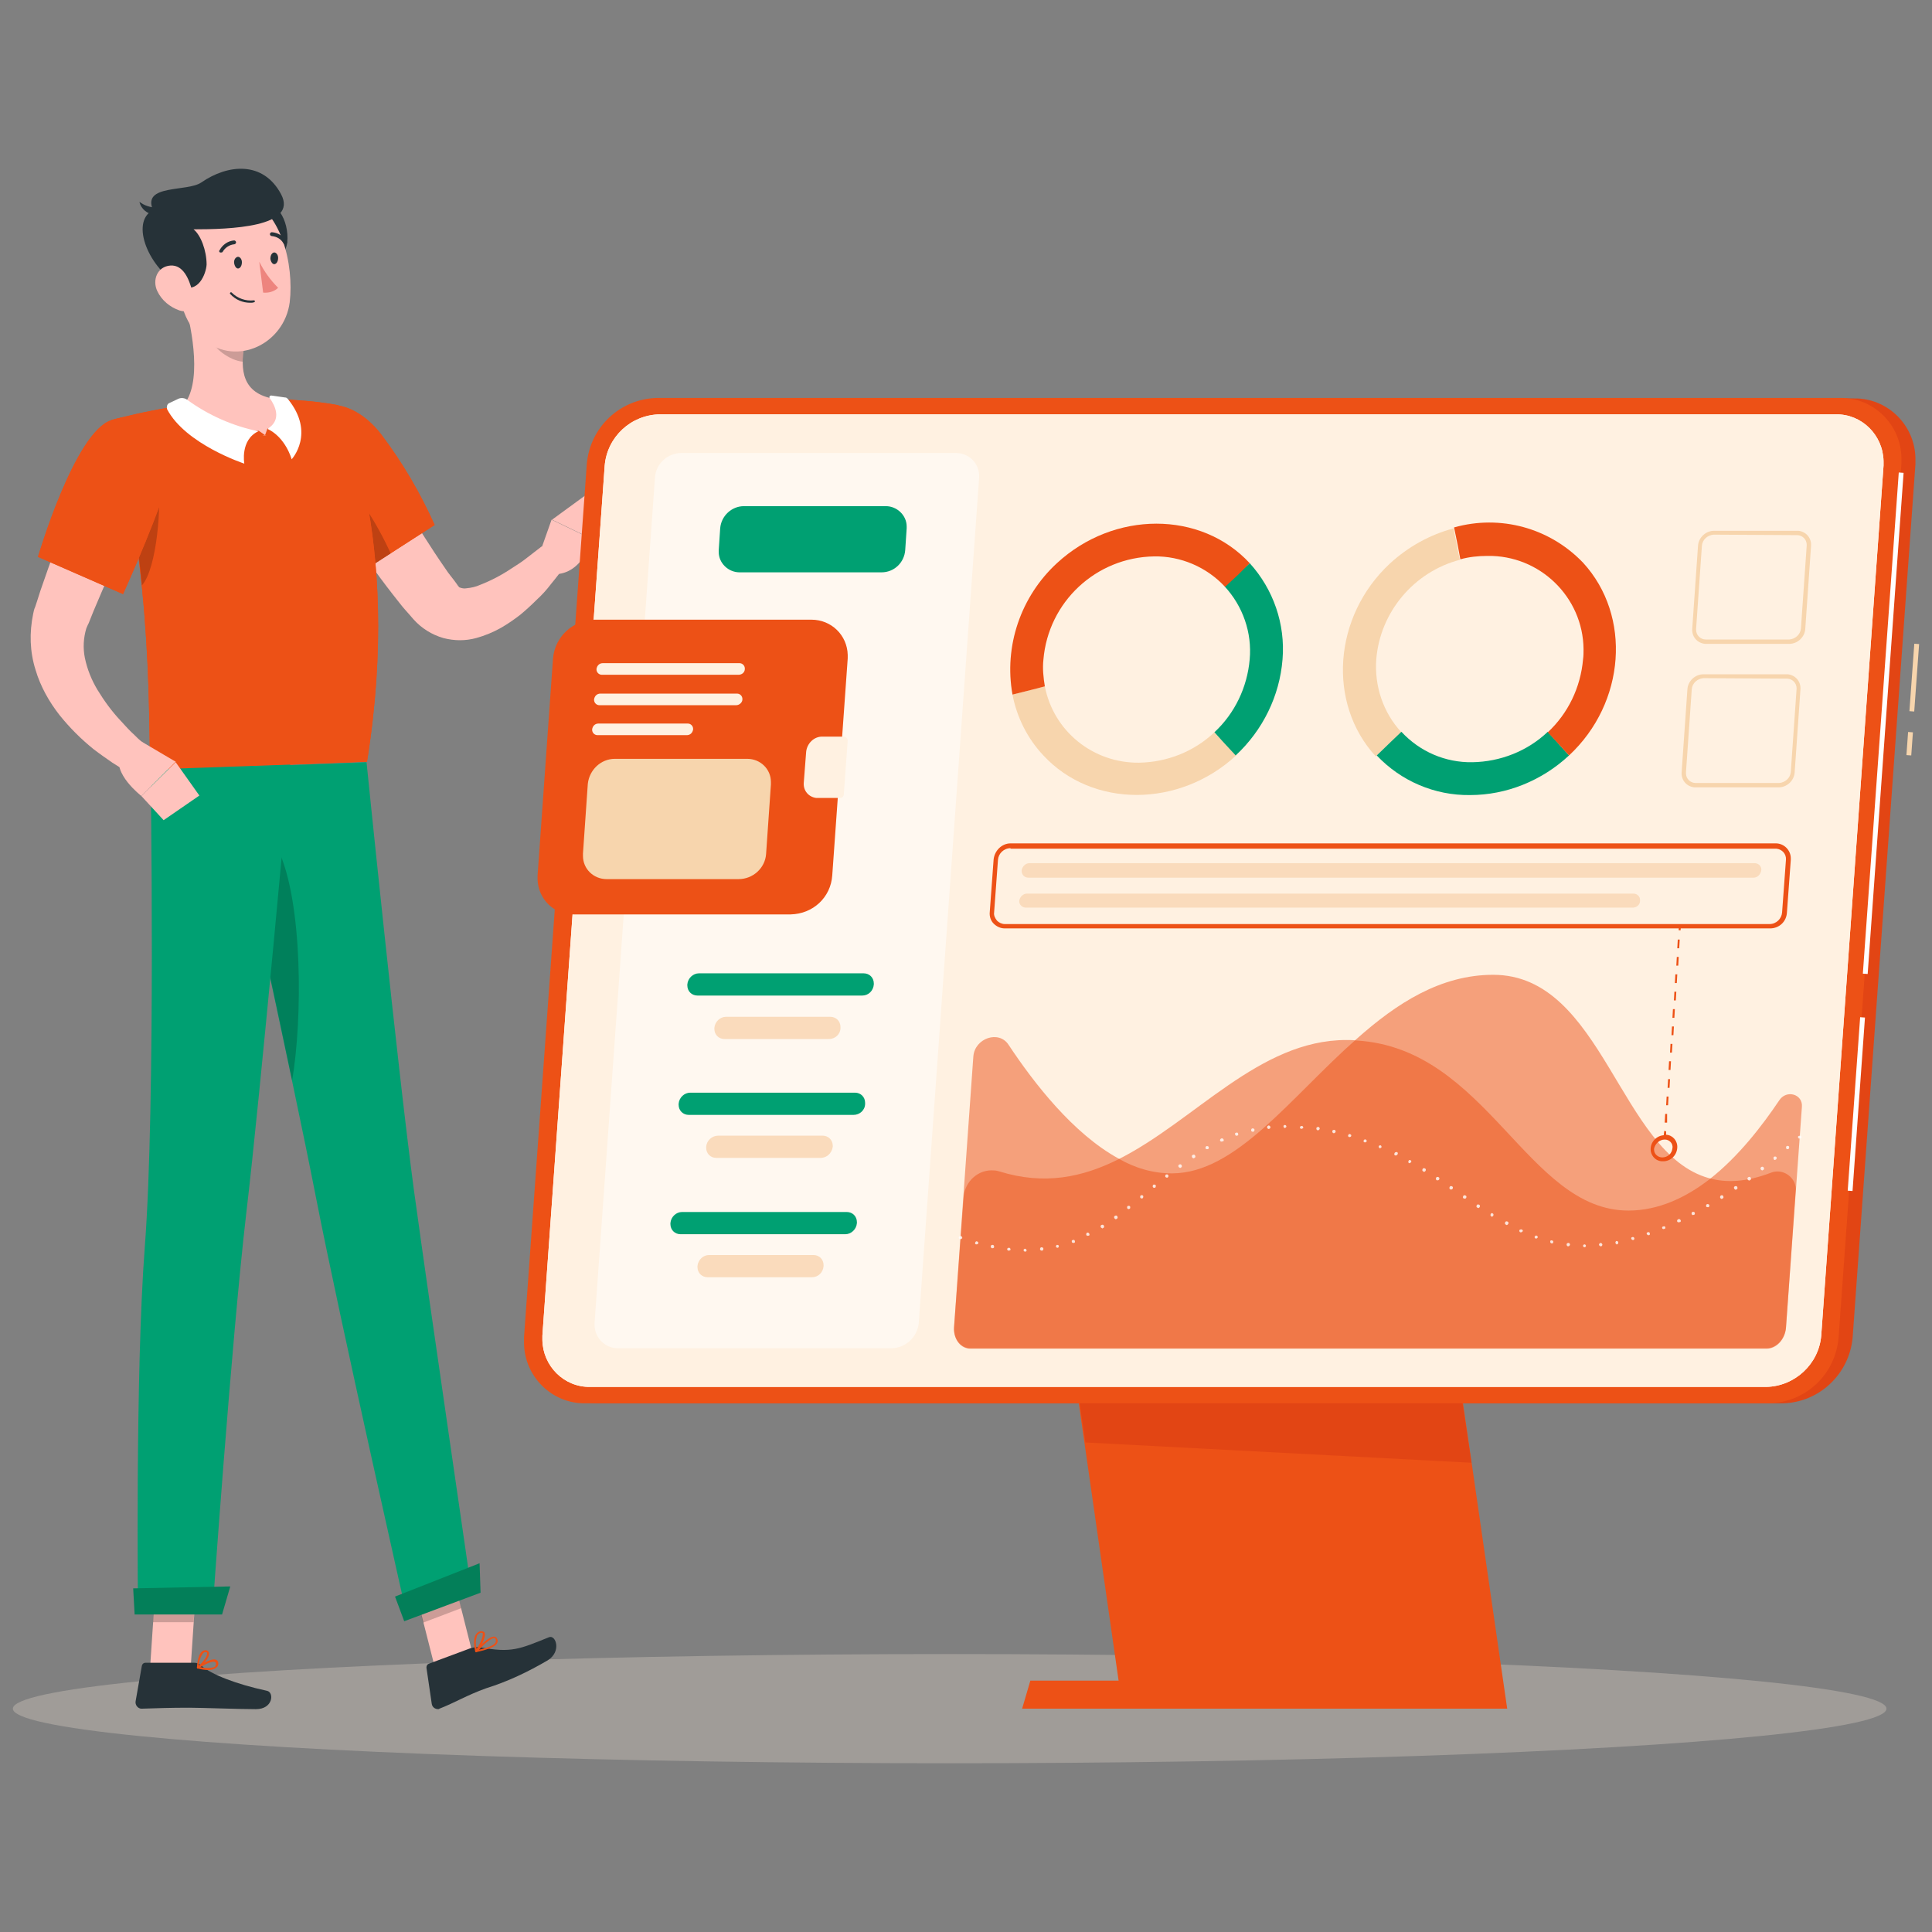 <svg xmlns="http://www.w3.org/2000/svg" id="a" viewBox="0 0 1500 1500"><rect x="0" y="0" width="1500" height="1500" fill="#808080" stroke="none"/><defs><style>.f{fill:#f7d5ad;}.g{fill:#037f59;}.h{fill:#ed847e;}.i,.j{fill:#fff;}.k{fill:#fff1e1;}.l{fill:#ffc3bd;}.m,.n{fill:#ed5116;}.o,.p{fill:#fadbbc;}.q{fill:#00a072;}.r{fill:#e24514;}.s{fill:#263238;}.j,.n{opacity:.5;}.j,.n,.t{isolation:isolate;}.u{opacity:.25;}.v{opacity:.8;}.p{fill-rule:evenodd;}.t{opacity:.2;}</style></defs><g id="b" class="u"><ellipse id="c" class="k" cx="737.32" cy="1326.6" rx="727.32" ry="42.39"></ellipse></g><g id="d"><polygon class="l" points="337.46 1293.97 366.72 1283.09 348.72 1211.82 319.46 1223.07 337.46 1293.97"></polygon><polygon class="l" points="116.53 1294.72 148.04 1294.72 152.91 1221.95 121.4 1221.95 116.53 1294.72"></polygon><path class="s" d="M151.04,1290.97h-38.26c-1.13,0-2.25,.75-2.63,2.25l-4.88,27.76c-.38,2.63,1.5,5.25,4.13,5.63h.75c12.38-.38,21.38-.75,36.76-.75,9.38,0,38.26,1.13,51.76,1.13s14.25-13.13,8.63-14.25c-24.38-5.25-43.14-12.75-51.01-19.51-1.5-1.5-3.38-2.25-5.25-2.25Z"></path><path class="s" d="M365.22,1279.71l-32.26,12c-1.13,.38-1.88,1.5-1.88,3l4.13,28.13c.38,2.63,2.63,4.13,4.88,4.13,.38,0,.75,0,1.13-.38,11.63-4.5,21.38-10.5,36.01-15.75,16.88-5.25,32.63-12.75,48.01-21.76,10.88-6.75,6.38-19.88,1.13-18-23.26,9.38-29.26,12.38-53.64,7.88-2.25-.38-4.88,0-7.5,.75Z"></path><path class="l" d="M282.32,337.46c9.75,17.63,20.26,35.63,30.76,52.89,10.5,17.25,21.38,34.88,32.63,51.01,2.63,4.13,6,7.88,8.63,11.63,.75,1.13,1.5,2.25,2.25,3,1.88,.75,3.75,1.13,5.63,.75,3.75-.38,7.13-1.13,10.5-2.63,8.63-3.38,16.5-7.5,24.38-12.75,4.13-2.63,8.25-5.25,12-8.25s7.88-6,11.63-9l17.63,15.75c-3.38,4.5-6.75,9-10.5,13.5-3.38,4.5-7.13,8.63-11.25,12.38-4.13,4.13-8.25,7.88-12.75,11.63-4.88,3.75-9.75,7.13-15,10.13-6,3.38-12.38,6-19.13,7.88-8.25,2.25-16.88,2.25-25.51,0-9-2.63-16.88-7.5-23.26-14.63-3.75-4.5-7.5-8.25-10.88-12.75-13.5-16.88-26.26-34.51-37.89-52.89-11.63-18-22.51-36.01-32.63-55.51l42.76-22.13Z"></path><path class="m" d="M226.43,338.96c-8.25,28.88,51.01,107.28,51.01,107.28l60.02-38.64c-11.25-25.13-25.13-48.76-41.64-70.52-24.38-31.51-60.02-30.01-69.39,1.88Z"></path><path class="m" d="M226.43,338.96c-8.25,28.88,51.01,107.28,51.01,107.28l60.02-38.64c-11.25-25.13-25.13-48.76-41.64-70.52-24.38-31.51-60.02-30.01-69.39,1.88Z"></path><path class="t" d="M263.19,372.72c12.38,5.25,30.38,35.26,40.14,57.02l-25.51,16.5c-14.25-19.13-27.01-39.01-38.26-60.02,7.88-9,17.25-16.5,23.63-13.5Z"></path><path class="l" d="M417.36,434.24l10.88-30.76,31.13,15s-6.38,27.38-29.26,27.38l-12.75-11.63Z"></path><polygon class="l" points="456.37 383.22 469.5 397.85 459.74 418.48 428.61 403.48 456.37 383.22"></polygon><polygon class="t" points="348.72 1211.82 358.09 1248.58 328.46 1259.83 319.46 1223.07 348.72 1211.82"></polygon><polygon class="t" points="121.4 1221.95 152.91 1221.95 150.29 1259.46 118.78 1259.46 121.4 1221.95"></polygon><path class="m" d="M86.52,326.21c33.76,119.28,28.13,246.07,30.38,271.57l168.04-6.38c28.51-177.8-22.51-276.82-22.51-276.82,0,0-10.88-2.25-25.51-3.38-4.5-.38-9.38-.75-14.63-1.13-3-.38-5.63-.38-8.63-.38-24.01,.38-47.64,2.25-71.27,5.25-4.5,.38-9,1.13-13.5,1.88s-8.25,1.5-12,2.25c-17.25,3.38-30.38,7.13-30.38,7.13Z"></path><path class="m" d="M86.52,326.21c33.76,119.28,28.13,246.07,30.38,271.57l168.04-6.38c28.51-177.8-22.51-276.82-22.51-276.82,0,0-10.88-2.25-25.51-3.38-4.5-.38-9.38-.75-14.63-1.13-3-.38-5.63-.38-8.63-.38-24.01,.38-47.64,2.25-71.27,5.25-4.5,.38-9,1.13-13.5,1.88s-8.25,1.5-12,2.25c-17.25,3.38-30.38,7.13-30.38,7.13Z"></path><path class="t" d="M122.53,377.22c3,11.63-.38,64.14-12.38,77.27-1.5-16.88-3.75-34.51-6.75-52.51l19.13-24.76Z"></path><path class="l" d="M143.16,234.31c6.38,22.51,13.88,64.14-1.13,80.65,13.5,11.63,30.76,24.76,58.14,23.63s21.01-19.51,13.13-28.88c-25.88-4.13-26.63-23.26-23.63-41.26l-46.51-34.13Z"></path><polygon class="m" points="200.93 334.46 205.8 337.84 187.8 343.09 192.3 334.84 200.93 334.46"></polygon><polygon class="m" points="207.68 332.59 205.8 337.84 223.81 343.09 222.68 333.34 207.68 332.59"></polygon><path class="i" d="M131.16,313.08l7.13-3.38c2.25-1.13,5.25-.75,7.13,.75,16.5,12,35.26,20.26,55.14,24.38-14.25,6.75-10.88,25.13-10.88,25.13,0,0-45.76-15-60.02-42.39-.38-1.5,0-3.75,1.5-4.5Z"></path><path class="i" d="M221.18,308.58l-10.5-1.5c-.75,0-1.5,.38-1.5,1.13,0,.38,0,.75,.38,1.13,3.75,5.25,9.75,16.5-1.88,23.63,14.25,6.75,18.76,23.63,18.76,23.63,0,0,18.76-20.26-3-46.89-.75-.75-1.13-1.13-2.25-1.13Z"></path><path class="t" d="M162.29,248.19l27.38,19.88c-.75,4.13-1.13,8.63-1.13,12.75-9.75-.75-24.01-10.5-25.88-20.63-1.13-3.75-1.13-7.88-.38-12Z"></path><path class="s" d="M223.06,187.8c-1.13,10.88-11.63,20.26-18.38,22.51l-8.25-47.26c18.38-13.5,28.13,9.38,26.63,24.76Z"></path><path class="l" d="M133.78,200.93c5.63,30.76,7.13,48.76,24.38,63.02,26.26,21.01,62.64,2.63,66.77-29.26,3.38-28.51-6-73.89-37.89-82.9-22.51-6.38-46.14,6.75-52.51,29.26-1.88,6.75-1.88,13.5-.75,19.88Z"></path><path class="s" d="M139.78,221.56c14.25,7.5,20.26-9.38,20.63-16.13,0-10.88-4.5-22.88-10.13-27.38,27.38,0,81.77-1.5,67.89-27.38s-41.26-23.26-61.89-9c-10.88,7.5-46.14,1.13-37.51,21.38-18.38,9.75-2.63,46.14,21.01,58.52Z"></path><path class="s" d="M121.78,161.16c-4.88,0-9.75-1.5-13.5-4.5,1.13,5.63,6.38,9.75,12,10.13l1.5-5.63Z"></path><path class="l" d="M122.15,226.06c3.38,7.13,9.75,12.38,17.25,15,9.75,3,12-6,9.75-15.38-2.25-8.63-6.75-20.26-16.88-19.51s-14.25,11.25-10.13,19.88Z"></path><path class="q" d="M321.33,923.74c-12.75-94.9-36.76-331.96-36.76-331.96l-110.28,4.13s52.14,237.06,70.89,333.09c18.76,96.03,71.27,327.84,71.27,327.84l49.89-18.76c.38-.38-31.51-215.68-45.01-314.33Z"></path><path class="t" d="M215.93,659.67c-9,2.25-17.63,6.38-24.76,12.75,10.5,48.01,24.01,111.03,35.63,166.54,8.25-48.39,8.25-139.16-10.88-179.3Z"></path><path class="q" d="M225.31,593.65s-23.26,257.32-34.13,348.47c-11.63,100.15-26.26,309.83-26.26,309.83h-57.77s-2.25-185.67,5.25-283.58c8.63-111.78,4.5-370.97,4.5-370.97l108.4-3.75Z"></path><polygon class="g" points="172.42 1253.46 104.53 1253.46 103.4 1233.2 178.79 1231.7 172.42 1253.46"></polygon><polygon class="g" points="373.1 1236.58 313.83 1258.71 306.7 1239.58 372.35 1213.7 373.1 1236.58"></polygon><path class="s" d="M181.8,204.3c.38,2.63,1.88,4.5,3.38,4.13s2.63-2.25,2.63-4.88-1.88-4.5-3.38-4.13-3,2.25-2.63,4.88Z"></path><path class="s" d="M209.93,200.93c.38,2.63,1.88,4.5,3.38,4.13s2.63-2.25,2.63-4.88-1.88-4.5-3.38-4.13-2.63,2.25-2.63,4.88Z"></path><path class="h" d="M201.3,203.18c3.75,7.5,8.63,14.25,14.63,20.26-3,3-7.5,4.13-11.63,3.75l-3-24.01Z"></path><path class="s" d="M194.17,235.06c-5.63,0-11.25-2.25-15.38-6.75-.38-.38-.38-.75,0-1.13,.38-.38,.75-.38,1.13,0h0c4.5,4.5,10.88,6.75,17.25,6,.38,0,.75,.38,.75,.75h0c0,.38-.38,.75-.75,.75-.75,.38-1.88,.38-3,.38Z"></path><path class="s" d="M171.67,196.05h-.75c-.75-.38-1.13-1.13-.38-1.88h0c2.25-4.13,6.38-7.13,11.25-7.5,.75,0,1.5,.75,1.5,1.5h0c0,.75-.75,1.5-1.5,1.5h0c-3.75,.38-7.13,2.63-9,6,0,0-.38,.38-1.13,.38Z"></path><path class="s" d="M221.18,189.67c-.38,0-1.13-.38-1.13-.75-1.88-3.38-5.25-5.25-9-5.63-.75,0-1.5-.75-1.5-1.5s.75-1.5,1.5-1.5c4.88,.38,9,3,11.63,7.13,.38,.75,.38,1.5-.38,1.88h0c-.38,.38-.75,.38-1.13,.38Z"></path><path class="m" d="M161.92,1296.59c-2.63,0-5.63-.38-8.25-1.13-.38,0-.38-.38-.75-.75,0-.38,0-.75,.38-.75,1.13-.75,10.88-7.13,14.63-5.25,.75,.38,1.5,1.13,1.5,2.25,.38,1.5-.38,3-1.5,3.75-1.88,1.5-4.13,1.88-6,1.88Zm-6.38-2.25c5.25,1.13,9.38,.75,11.25-.38,.75-.75,1.13-1.88,.75-2.63,0-.75-.38-.75-.38-.75-1.88-1.5-7.5,1.5-11.63,3.75Z"></path><path class="m" d="M153.66,1295.47h-.38c-.38,0-.38-.38-.38-.75s.38-9.38,3.75-12.38c.75-.75,1.88-1.13,3-1.13h0c1.13,0,2.25,.75,2.63,1.88,.75,3.75-5.25,10.5-8.63,12.38,.38,0,0,0,0,0Zm5.63-12.75c-.75,0-1.13,.38-1.5,.75-2.25,3-3.38,6.38-3.38,9.75,3-2.63,6.75-7.5,6.38-9.75,0-.38,0-.75-1.5-.75h0Z"></path><path class="m" d="M369.72,1282.71q-.38,0-.75-.38v-.75c1.13-1.13,10.5-11.63,15-10.88,.75,0,1.5,.75,1.88,1.5h0c.75,1.13,.75,2.63,0,3.75-1.88,3.38-10.88,5.63-16.13,6.75h0Zm13.88-10.88c-2.63,0-7.88,4.88-11.63,9,6.75-1.5,11.63-3.38,12.75-5.63,.38-.75,.38-1.88,0-2.63-.38-.38-.38-.75-1.13-.75h0Z"></path><path class="m" d="M369.72,1282.71h0c-.38,0-.75-.38-.75-.38,0-.38-2.25-8.63,.38-13.13,.75-1.13,1.88-2.25,3.38-2.63h0c1.88-.38,3,.38,3.38,.75,1.88,3-3,12-5.63,15-.38,0-.38,.38-.75,.38Zm4.13-15h-.75c-1.13,.38-1.88,1.13-2.63,1.88-1.13,3.38-1.5,7.13-.38,10.5,2.63-3.75,5.63-10.5,4.5-12.38,0,.38-.38,0-.75,0h0Zm-1.13-.75h0Z"></path><path class="l" d="M121.03,370.47c-9.38,19.51-19.13,39.39-28.51,59.27-4.5,9.75-9.38,19.88-13.5,29.63l-6.38,15-3,7.5-.75,1.88-.75,1.5c-.38,.75-.75,1.88-1.13,2.63-2.25,7.5-2.63,15.38-1.13,22.88,1.88,9,5.25,17.25,9.75,24.76,5.25,8.63,11.25,16.88,18,24.01,3.38,3.75,7.13,7.88,10.88,11.25,1.88,1.88,3.75,3.75,5.63,5.25s4.13,3.75,5.63,5.25l-12.75,20.26c-5.25-2.63-10.5-6-15.75-9.38-4.88-3.38-9.75-6.75-14.63-10.5-9.75-7.88-18.38-16.5-26.26-26.26-8.25-10.5-15-22.51-18.76-35.26-4.5-14.25-4.88-28.88-1.88-43.51,.38-1.88,.75-3.75,1.5-5.25l1.5-4.5,2.63-8.25c1.88-5.25,3.75-10.88,5.63-16.13,3.75-10.88,7.88-21.38,12.38-31.88,8.63-21.01,18.38-41.26,28.88-61.52l42.76,21.38Z"></path><path class="m" d="M86.52,326.21c-28.51,9-57.02,106.15-57.02,106.15l66.02,28.88s21.38-46.89,33.76-83.65c13.88-40.14-7.88-62.27-42.76-51.39Z"></path><path class="m" d="M86.52,326.21c-28.51,9-57.02,106.15-57.02,106.15l66.02,28.88s21.38-46.89,33.76-83.65c13.88-40.14-7.88-62.27-42.76-51.39Z"></path><path class="l" d="M109.03,575.27l27.38,16.13-26.63,26.63s-23.26-18-16.13-31.88l15.38-10.88Z"></path><polygon class="l" points="154.79 617.66 127.03 636.79 109.78 618.04 136.41 591.78 154.79 617.66"></polygon></g><g id="e"><rect class="f" x="1473.67" y="575.54" width="18" height="3.75" transform="translate(799.72 2014.53) rotate(-85.86)"></rect><rect class="f" x="1459.98" y="524.23" width="52.51" height="3.75" transform="translate(854.2 1970.48) rotate(-85.86)"></rect><path class="r" d="M1383.62,1089.54H465c-25.88,.38-47.26-20.63-47.64-46.51v-4.5l48.76-678.18c2.63-28.51,25.88-50.26,54.76-51.01h918.62c25.88-.38,47.26,20.63,47.64,46.51v4.5l-48.76,678.18c-2.63,28.51-26.26,50.64-54.76,51.01Z"></path><polygon class="m" points="1170.18 1326.6 871.6 1326.6 818.72 958.25 1116.92 958.25 1170.18 1326.6"></polygon><polygon class="m" points="1122.55 1304.84 799.96 1304.84 793.58 1326.6 1116.17 1326.6 1122.55 1304.84"></polygon><polygon class="r" points="1142.43 1135.67 842.72 1119.92 818.72 958.25 1115.79 958.25 1142.43 1135.67"></polygon><path class="m" d="M1373.49,1089.54H454.49c-25.88,.38-47.26-20.63-47.64-46.51v-4.88l48.76-678.18c2.63-28.51,25.88-50.26,54.39-51.01h918.62c25.88-.38,47.26,20.63,47.64,46.51v4.5l-48.76,678.18c-2.25,28.88-25.51,50.64-54.01,51.39Z"></path><rect class="i" x="1267.08" y="559.65" width="390.09" height="3.75" transform="translate(797.5 1979.76) rotate(-85.9)"></rect><rect class="i" x="1373.74" y="855.36" width="135.03" height="3.75" transform="translate(483.17 2233.51) rotate(-85.9)"></rect><path class="i" d="M1371.24,1076.78H458.24c-20.26,.38-36.76-16.13-37.13-36.38v-3.38l48.39-675.56c1.88-22.13,20.26-39.39,42.76-39.76h912.99c20.26-.38,36.76,16.13,37.13,36.38v3.38l-48.39,675.56c-1.88,22.13-20.63,39.39-42.76,39.76Z"></path><path class="k" d="M1371.24,1076.78H458.24c-20.26,.38-36.76-16.13-37.13-36.38v-3.38l48.39-675.56c1.88-22.13,20.26-39.39,42.76-39.76h912.99c20.26-.38,36.76,16.13,37.13,36.38v3.38l-48.39,675.56c-1.88,22.13-20.63,39.39-42.76,39.76Z"></path><path class="j" d="M692.68,1046.78h-213.06c-9.75,0-17.63-7.88-18-17.63v-1.88l46.89-656.43c.75-10.88,9.75-19.13,20.63-19.13h213.06c9.75,0,17.63,7.5,18,17.25v1.88l-46.89,656.43c-1.13,10.88-10.13,19.13-20.63,19.51Z"></path><path class="q" d="M684.43,444.36h-110.28c-8.63,0-16.13-7.13-16.13-15.75v-1.5l1.13-16.88c.75-9.75,9-17.25,18.38-17.25h110.28c8.63,0,16.13,7.13,16.13,15.75v1.5l-1.13,16.88c-.75,9.75-8.63,17.25-18.38,17.25Z"></path><path class="m" d="M613.91,709.94h-168.42c-15.38,.38-27.76-12-28.13-27.38v-2.63l12-168.8c1.5-16.88,15.38-29.63,32.26-30.01h168.42c15.38,0,27.76,12,28.13,27.38v2.63l-12,168.42c-1.13,17.25-15,30.01-32.26,30.38Z"></path><path class="k" d="M638.29,571.9c-6.38,0-11.63,5.25-12.38,11.63l-1.88,24.38c-.38,6,3.75,10.88,9.75,11.63h18.38c1.5,0,3-1.13,3-3l3-41.64c0-1.5-1.13-2.63-2.25-3h-17.63Z"></path><path class="k" d="M573.4,523.89h-106.15c-2.25,0-4.13-1.88-4.13-4.13v-.38h0c.38-2.63,2.25-4.5,4.88-4.5h106.15c2.25,0,4.13,1.88,4.13,4.13v.38h0c0,2.63-2.25,4.5-4.88,4.5Z"></path><path class="k" d="M571.52,547.52h-106.15c-2.25,0-4.13-1.88-4.13-4.13v-.38h0c.38-2.63,2.25-4.5,4.88-4.5h106.15c2.25,0,4.13,1.88,4.13,4.13v.38h0c0,2.25-2.25,4.5-4.88,4.5Z"></path><path class="k" d="M533.26,570.77h-69.39c-2.25,0-4.13-1.88-4.13-4.13v-.38h0c.38-2.63,2.25-4.5,4.88-4.5h69.39c2.25,0,4.13,1.88,4.13,4.13v.38h0c-.38,2.63-2.25,4.5-4.88,4.5Z"></path><path class="f" d="M573.4,682.55h-102.4c-10.13,0-18.38-7.88-18.38-18v-1.88l3.75-54.01c1.13-10.88,10.13-19.51,21.01-19.51h102.78c10.13,0,18.38,7.88,18.38,18v1.88l-3.75,54.01c-.75,10.88-10.13,19.51-21.38,19.51Z"></path><path class="q" d="M669.43,772.95h-127.91c-4.5,0-7.88-3.38-7.88-7.88v-.75h0c.38-4.88,4.5-8.63,9-8.63h127.91c4.5,0,7.88,3.38,7.88,7.88v.75h0c-.38,4.88-4.13,8.63-9,8.63Z"></path><path class="o" d="M643.54,806.71h-81.02c-4.5,0-7.88-3.38-7.88-7.88v-.75h0c.38-4.88,4.5-8.63,9-8.63h81.02c4.5,0,7.88,3.38,7.88,7.88v.75h0c0,4.88-4.13,8.63-9,8.63Z"></path><path class="q" d="M662.67,865.6h-127.91c-4.5,0-7.88-3.38-7.88-7.88v-.75h0c.38-4.88,4.5-8.63,9-8.63h127.91c4.5,0,7.88,3.38,7.88,7.88v.75h0c0,4.88-4.13,8.63-9,8.63Z"></path><path class="o" d="M637.17,898.99h-81.02c-4.5,0-7.88-3.38-7.88-7.88v-.75h0c.38-4.88,4.5-8.63,9.38-8.63h81.02c4.5,0,7.88,3.38,7.88,7.88v.75h0c-.75,5.25-4.88,8.63-9.38,8.63Z"></path><path class="q" d="M656.3,958.25h-127.91c-4.5,0-7.88-3.38-7.88-7.88v-.75h0c.38-4.88,4.5-8.63,9-8.63h127.91c4.5,0,7.88,3.38,7.88,7.88v.75h0c-.38,4.88-4.5,8.63-9,8.63Z"></path><path class="o" d="M630.42,991.64h-81.02c-4.5,0-7.88-3.38-7.88-7.88v-.75h0c.38-4.88,4.5-8.63,9-8.63h81.02c4.5,0,7.88,3.38,7.88,7.88v.75h0c-.38,4.88-4.13,8.63-9,8.63Z"></path><path class="n" d="M1381.37,854.35c5.63-8.63,18.38-4.88,17.63,4.88l-12.38,171.8c-.75,9-7.5,16.13-15,16.13H753.45c-7.5,0-13.13-7.13-12.75-16.13l7.5-102.03c1.13-12,11.63-21.38,23.63-20.26,1.5,0,2.63,.38,4.13,.75,34.88,10.88,64.52,4.5,92.27-9.38,59.27-29.63,109.15-92.65,177.05-92.65,2.63,0,5.25,0,7.88,.38,101.65,6,132.41,132.04,211.18,132.04,23.26,0,44.64-10.13,63.02-24.38,22.51-17.63,40.89-41.64,54.01-61.14Z"></path><path class="n" d="M1394.12,924.87l-7.5,105.78c-.75,9-7.5,16.13-15,16.13H753.45c-7.5,0-13.13-7.13-12.75-16.13l15-210.43c1.13-14.25,19.88-20.63,27.38-9,19.88,30.01,50.26,69.02,85.15,88.15,12.75,7.5,27.01,11.63,41.64,11.63,49.89,0,92.27-59.27,143.29-104.28,31.13-27.76,65.27-49.89,106.15-49.89,85.52,0,97.9,138.79,167.67,157.92,13.5,3.75,28.88,3,47.64-4.13,7.13-3,15,.38,18.38,7.13,1.13,2.63,1.5,4.88,1.13,7.13Z"></path><g class="v"><path class="i" d="M1397.12,883.98c-.38,0-.75,0-.75-.38l-.38-.38v-.38c0-.38,0-.75,.38-.75,.38-.38,1.13-.38,1.88,0q.38,.38,.38,.75v.38s0,.38-.38,.38c-.38,.38-.75,.38-1.13,.38Z"></path><path class="i" d="M795.83,971.76c-.75,0-1.13-.75-1.13-1.13h0c0-.75,.75-1.13,1.13-1.13h0c.75,0,1.13,.75,1.13,1.13h0c.38,.75-.38,1.13-1.13,1.13h0Zm-12.75-.75h0c-.75,0-1.13-.75-1.13-1.13h0c0-.75,.75-1.13,1.5-1.13h0c.75,0,1.13,.75,1.13,1.5h0c0,.38-.75,.75-1.5,.75h0Zm24.38-1.13c0-.75,.38-1.5,1.13-1.5h0c.75,0,1.5,.38,1.5,1.13h0c0,.75-.38,1.5-1.13,1.5h0c-.75,0-1.5-.38-1.5-1.13h0Zm-37.13-.75c-.75,0-1.13-.75-1.13-1.5h0c0-.75,.75-1.13,1.5-1.13h0c.75,0,1.13,.75,1.13,1.5h0c0,.75-.38,1.13-1.5,1.13h0Zm49.51-1.13c0-.75,.38-1.5,.75-1.5h0c.75,0,1.5,.38,1.5,.75h0c0,.75-.38,1.5-.75,1.5h-.38c-.38,0-1.13-.38-1.13-.75h0Zm410.36,.38c-.75,0-1.13-.75-1.13-1.13h0c0-.75,.75-1.13,1.13-1.13h0c.75,0,1.13,.75,1.13,1.13h0c0,.38-.38,1.13-1.13,1.13Zm11.25-1.88c0-.75,.38-1.13,1.13-1.5h0c.75,0,1.13,.38,1.5,1.13h0c0,.75-.38,1.5-1.13,1.5h0c-.75,0-1.13-.38-1.5-1.13Zm-24.01,1.13c-.75,0-1.13-.75-1.13-1.5h0c0-.75,.75-1.13,1.5-1.13h0c.75,0,1.13,.75,1.13,1.5h0c-.38,.75-.75,1.13-1.5,1.13h0Zm-459.5-1.5c-.75,0-1.13-.75-.75-1.5h0c.38-.75,.75-1.13,1.5-.75h0c.75,.38,1.13,.75,.75,1.5h0c0,.38-.38,.75-1.5,.75h0Zm496.26-1.13c0-.75,.38-1.5,.75-1.5h0c.75,0,1.5,.38,1.5,1.13h0c0,.75-.38,1.5-1.13,1.5h-.38c0-.38-.75-.75-.75-1.13Zm-49.51,.38c-.75,0-1.13-.75-1.13-1.5h0c0-.75,.75-1.13,1.5-.75h0c.75,0,1.13,.75,.75,1.5h0c.38,.38-.38,.75-1.13,.75h0Zm-372.47-1.13c-.38-.75,0-1.5,.75-1.5h0c.75-.38,1.5,0,1.5,.75h0c.38,.75,0,1.5-.75,1.5h-.38c-.75,0-1.13-.38-1.13-.75h0Zm434.37-2.25c-.38-.75,0-1.5,.75-1.5h0c.75-.38,1.5,.38,1.5,.75h0c.38,.75-.38,1.5-.75,1.5h-.38c-.38,0-.75-.38-1.13-.75Zm-74.27-.38h0c-.75-.38-1.13-1.13-.75-1.5h0c.38-.75,1.13-1.13,1.5-.75h0c.75,.38,1.13,1.13,.75,1.5h0c-.38,.38-.75,.75-1.13,.75h-.38Zm-348.84-2.63c-.38-.75,0-1.5,.38-1.88h0c.75-.38,1.5,0,1.88,.75h0c.38,.75,0,1.5-.38,1.5h-.75c-.38,.38-.75,0-1.13-.38h0Zm435.12-.75c-.38-.75,0-1.5,.75-1.5h0c.75-.38,1.5,0,1.5,.75h0c.38,.75,0,1.5-.75,1.5h-.38c-.38,0-.75-.38-1.13-.75h0Zm-98.28-1.5h0c-.75-.38-.75-1.13-.75-1.5h0c.38-.75,1.13-.75,1.88-.75h0c.75,.38,1.13,1.13,.75,1.5h0c-.38,.38-.75,.75-1.13,.75h-.75Zm110.28-3c-.38-.75,0-1.5,.75-1.5h0c.75-.38,1.5,0,1.5,.38h0c.38,.75,0,1.5-.75,1.5h-.38c-.38,.38-.75,0-1.13-.38h0Zm-435.87-.75c-.38-.75-.38-1.5,.38-1.88h0c.75-.38,1.5-.38,1.88,.38h0c.38,.75,.38,1.5-.38,1.88h0c-.38,0-.38,.38-.75,.38h0c-.38-.38-.75-.38-1.13-.75h0Zm314.33-2.25h0c-.75-.38-.75-1.13-.38-1.88h0c.38-.75,1.13-.75,1.88-.38h0c.75,.38,.75,1.13,.38,1.88h0c-.38,.38-.75,.75-1.13,.75h0q-.38,0-.75-.38h0Zm133.16-2.25c-.38-.75,0-1.5,.75-1.88h0c.75-.38,1.5,0,1.88,.75h0c.38,.75,0,1.5-.75,1.5h-.38c-.75,.38-1.13,0-1.5-.38h0Zm-436.99-2.63c-.38-.75-.38-1.5,.38-1.88h0c.75-.38,1.5-.38,1.88,.38h0c.38,.75,.38,1.5-.38,1.88h0c-.38,0-.38,.38-.75,.38h0c-.38,0-.75-.38-1.13-.75h0Zm292.58-1.5h0c-.75-.38-.75-1.13-.38-1.88h0c.38-.75,1.13-.75,1.5-.38h0c.75,.38,.75,1.13,.38,1.88h0c-.38,.38-.75,.75-1.13,.75h0c.38,0,0,0-.38-.38h0Zm155.67-1.5c-.38-.75,0-1.5,.38-1.88h0c.75-.38,1.5,0,1.88,.38h0c.38,.75,0,1.5-.38,1.88h-.75c-.38,.38-.75,0-1.13-.38h0Zm-438.12-4.5c-.38-.38-.38-1.5,0-1.88h0c.38-.38,1.5-.38,1.88,0h0c.38,.38,.38,1.5,0,1.88h0c-.38,0-.38,.38-.75,.38h0c-.38,0-.75,0-1.13-.38h0Zm271.57-.75h0c-.75-.38-.75-1.13-.38-1.88h0c.38-.75,1.13-.75,1.88-.38h0c.75,.38,.75,1.13,.38,1.88h0c-.38,.38-.75,.75-1.13,.75h0s-.38-.38-.75-.38h0Zm177.8-.75c-.38-.75,0-1.5,.38-1.88h0c.75-.38,1.5,0,1.88,.38h0c.38,.75,0,1.5-.38,1.88h-.75c-.38,0-.75,0-1.13-.38h0Zm-188.3-6.38c-.75-.38-.75-1.13-.38-1.88h0c.38-.75,1.13-.75,1.88-.38h0c.75,.38,.75,1.13,.38,1.88h0c-.38,.38-.75,.75-1.13,.38h0q-.38,.38-.75,0h0Zm199.18-.38c-.38-.75,0-1.5,.38-1.88h0c.75-.38,1.5-.38,1.88,.38h0c.38,.75,.38,1.5-.38,1.88h0c-.38,0-.38,.38-.75,.38h0c-.38,0-.75-.38-1.13-.75h0Zm-450.12,0c-.38-.38-.38-1.13,0-1.88h0c.38-.38,1.5-.38,1.88,0h0c.38,.38,.38,1.13,0,1.88h0q-.38,.38-.75,.38h0c-.38,0-.75,0-1.13-.38h0Zm461-7.13c-.38-.75-.38-1.5,.38-1.88h0c.75-.38,1.5-.38,1.88,.38h0c.38,.75,.38,1.5-.38,1.88h0c-.38,0-.38,.38-.75,.38h0c-.38,0-.75-.38-1.13-.75h0Zm-220.56,.38c-.75-.38-.75-1.13-.38-1.88h0c.38-.75,1.13-.75,1.88-.38h0c.75,.38,.75,1.13,.38,1.88h0c-.38,.38-.75,.75-1.13,.38h0c0,.38-.38,.38-.75,0h0Zm-230.69-1.5c-.38-.38-.38-1.13,0-1.88h0c.38-.38,1.13-.38,1.88,0h0c.38,.38,.38,1.13,0,1.88h0q-.38,.38-.75,.38h0c-.38,0-.75,0-1.13-.38h0Zm220.18-5.63c-.75-.38-.75-1.13-.38-1.88h0c.38-.75,1.13-.75,1.88-.38h0c.75,.38,.75,1.13,.38,1.88h0c-.38,.38-.75,.75-1.13,.38h0c0,.38-.38,.38-.75,0h0Zm241.56-.38c-.38-.38-.38-1.5,.38-1.88h0c.75-.38,1.5-.38,1.88,.38h0c.38,.75,.38,1.5-.38,1.88h0c-.38,0-.38,.38-.75,.38h0c-.75-.38-1.13-.38-1.13-.75h0Zm-452-1.88c-.38-.38-.38-1.13,0-1.88h0c.38-.38,1.5-.38,1.88,0h0c.38,.38,.38,1.5,0,1.88h0q-.38,.38-.75,.38h0c-.75,0-.75-.38-1.13-.38h0Zm199.93-4.5c-.75-.38-.75-1.13-.38-1.88h0c.38-.75,1.13-.75,1.88-.38h0c.75,.38,.75,1.13,.38,1.88h0c-.38,.38-.75,.75-1.13,.75h0c-.38,0-.38-.38-.75-.38Zm262.19-1.5c-.38-.38-.38-1.5,.38-1.88h0c.38-.38,1.5-.38,1.88,.38h0c.38,.75,.38,1.5-.38,1.88h0c-.38,0-.38,.38-.75,.38h0c-.38,0-.75-.38-1.13-.75h0Zm-452-1.88c-.38-.75-.38-1.5,.38-1.88h0c.75-.38,1.5-.38,1.88,.38h0c.38,.75,.38,1.5-.38,1.88h0c-.38,0-.38,.38-.75,.38h0c-.38-.38-.75-.38-1.13-.75h0Zm178.92-3c-.75-.38-.75-1.13-.38-1.88h0c.38-.75,1.13-.75,1.5-.38h0c.75,.38,.75,1.13,.38,1.5h0c-.38,.38-.75,.75-1.13,.75h-.38Zm283.2-3c-.38-.38-.38-1.5,0-1.88h0c.38-.38,1.5-.38,1.88,0h0c.38,.38,.38,1.13,0,1.88h0c-.38,0-.38,.38-.75,.38h0c-.38,.38-1.13,0-1.13-.38h0Zm-451.62-1.5c-.38-.75-.38-1.5,.38-1.88h0c.75-.38,1.5-.38,1.88,.38h0c.38,.75,.38,1.5-.38,1.88h0c-.38,0-.38,.38-.75,.38h0c-.75-.38-1.13-.38-1.13-.75h0Zm157.54-1.5c-.75-.38-.75-1.13-.38-1.88h0c.38-.75,1.13-.75,1.88-.75h0c.75,.38,.75,1.13,.38,1.88h0c-.38,.38-.75,.75-1.13,.75h-.75Zm303.83-5.25c-.38-.38-.38-1.13,0-1.88h0c.38-.38,1.13-.38,1.88,0h0c.38,.38,.38,1.13,0,1.88h0q-.38,.38-.75,.38h0c-.75,0-1.13,0-1.13-.38h0Zm-450.87,0c-.38-.75,0-1.5,.38-1.88h0c.75-.38,1.5,0,1.88,.38h0c.38,.75,0,1.5-.38,1.88h-.75c-.38,0-.75,0-1.13-.38Zm135.04-.38h0c-.75-.38-.75-1.13-.75-1.5h0c.38-.75,1.13-.75,1.5-.75h0c.75,.38,.75,1.13,.75,1.5h0c-.38,.38-.75,.75-1.13,.75h0c0,.38,0,0-.38,0h0Zm-11.63-4.5c-.75-.38-1.13-.75-.75-1.5h0c.38-.75,1.13-1.13,1.5-.75h0c.75,.38,1.13,1.13,.75,1.5h0c0,.38-.75,.75-1.13,.75h-.38Zm-112.15-1.13c-.38-.75,0-1.5,.75-1.88h0c.75-.38,1.5,0,1.88,.75h0c.38,.75,0,1.5-.75,1.5h-.38c-.75,.38-1.13,0-1.5-.38Zm100.15-3c-.75-.38-1.13-.75-.75-1.5h0c.38-.75,.75-1.13,1.5-.75h0c.75,.38,1.13,.75,.75,1.5h0c0,.38-.75,.75-1.13,.75h-.38Zm-88.52-1.88c-.38-.75,0-1.5,.75-1.5h0c.75-.38,1.5,0,1.5,.75h0c.38,.75,0,1.5-.75,1.5h-.38c-.38,.38-.75,0-1.13-.75h0Zm76.52-1.13c-.75,0-1.13-.75-1.13-1.5h0c0-.75,.75-1.13,1.5-1.13h0c.75,0,1.13,.75,1.13,1.5h0c-.38,.75-.75,1.13-1.5,1.13h0Zm-64.14-2.25c0-.75,.38-1.5,1.13-1.5h0c.75,0,1.5,.38,1.5,1.13h0c0,.75-.38,1.5-1.13,1.5h-.38c-.38,0-1.13-.38-1.13-1.13h0Zm51.76,0h0c-.75,0-1.13-.75-1.13-1.5h0c0-.75,.75-1.13,1.5-1.13h0c.75,0,1.13,.75,1.13,1.5h0c-.38,.75-.75,1.13-1.5,1.13h0Zm-39.39-2.25c0-.75,.38-1.13,1.13-1.5h0c.75,0,1.13,.38,1.5,1.13h0c0,.75-.38,1.5-1.13,1.5h0c-.75,.38-1.13-.38-1.5-1.13h0Zm26.63,1.13h0c-.75,0-1.13-.75-1.13-1.13h0c0-.75,.75-1.13,1.5-1.13h0c.75,0,1.13,.75,1.13,1.5h0s-.75,.75-1.5,.75h0Zm-13.88-1.88c0-.75,.38-1.13,1.13-1.13h0c.75,0,1.13,.75,1.13,1.13h0c0,.75-.75,1.13-1.13,1.13h0c-.38,.38-1.13-.38-1.13-1.13h0Z"></path><path class="i" d="M745.57,962h-.38s-.38,0-.38-.38l-.38-.38v-.38c0-.38,0-.75,.38-.75l.38-.38h1.13s.38,0,.38,.38q.38,.38,.38,.75v.38s0,.38-.38,.38l-.38,.38h-.75Z"></path></g><path class="f" d="M951.5,577.9h0l-8.63-9.38c-15.75,15-36.76,23.26-58.52,23.63-35.63,.38-66.39-24.38-73.14-59.27l-13.13,3.38h0l-12,3c3.38,17.63,11.63,34.13,24.01,47.26,37.89,40.89,105.4,40.89,149.66,0l-8.25-8.63Z"></path><path class="q" d="M970.26,437.24l-11.63,10.5h0l-7.88,7.5c14.25,15.38,21.38,36.01,19.51,56.64-1.88,21.76-11.63,42.01-27.38,56.64l6.75,7.5h0l9.75,10.5c21.01-19.51,34.13-46.14,36.38-74.64,2.25-27.38-7.13-54.39-25.51-74.65Z"></path><path class="m" d="M970.26,437.24c-37.89-40.89-105.4-40.89-149.66,0-28.13,25.88-41.26,64.52-34.51,102.03l15-3.75h0l10.13-2.63c-1.13-6.75-1.88-13.88-1.13-20.63,3.75-45.01,40.89-79.52,85.9-80.27,20.63-.38,40.89,8.25,55.14,23.63l10.13-9.38h0l9-9Z"></path><path class="f" d="M1077.91,577.9h0l10.13-9.38c-14.25-15.38-21.01-36.01-19.51-56.64,3-36.76,29.26-67.89,64.89-77.27l-2.63-12.75h0l-2.25-11.63c-18.38,4.88-35.26,14.25-49.51,27.38-43.89,40.89-48.76,108.4-10.88,149.66l9.75-9.38Z"></path><path class="q" d="M1218.2,586.53l-9.75-10.88h0l-6.75-7.5c-15.75,15-36.76,23.26-58.52,23.63-21.01,.38-40.89-8.25-55.14-23.63l-7.88,7.5h0l-11.25,10.88c18.76,19.88,45.01,31.13,72.39,30.76,28.51,0,55.89-11.25,76.9-30.76Z"></path><path class="m" d="M1218.2,586.53c43.89-40.89,48.76-108.4,10.88-149.66-25.88-27.01-64.14-37.51-100.15-27.38l3,14.63h0l1.88,10.13c6.75-1.88,13.88-2.63,21.01-2.63,40.51-.75,74.27,31.88,74.64,72.39,0,2.63,0,5.25-.38,7.88-1.88,21.76-11.63,42.01-27.38,56.64l8.63,9.38h0l7.88,8.63Z"></path><path class="f" d="M1395.24,415.48c4.13,0,7.5,3.38,7.5,7.5v.38l-4.5,64.52c-.38,4.88-4.5,8.25-9,8.63h-64.89c-4.13,0-7.5-3.38-7.5-7.5v-.75l4.5-64.52c.38-4.88,4.5-8.25,9-8.63l64.89,.38m0-3.38h-64.52c-6.38,0-12,5.25-12.38,11.63l-4.5,64.52c-.38,6,3.75,10.88,9.75,11.63h65.64c6.38,0,12-5.25,12.38-11.63l4.5-64.52c.38-6-3.75-10.88-9.75-11.63h-1.13Z"></path><path class="f" d="M1387.37,526.89c4.13,0,7.5,3.38,7.5,7.5v.38l-4.5,64.52c-.38,4.88-4.5,8.25-9,8.63h-64.89c-4.13,0-7.5-3.38-7.5-7.5v-.75l4.5-64.52c.38-4.88,4.5-8.25,9-8.63l64.89,.38m0-3.38h-64.89c-6.38,0-12,5.25-12.38,11.63l-4.5,64.52c-.38,6,3.75,10.88,9.75,11.63h65.64c6.38,0,12-5.25,12.38-11.63l4.5-64.52c.38-6-3.75-10.88-9.75-11.63h-.75Z"></path><path class="m" d="M1292.47,884.73c1.88,0,3.38,.75,4.5,1.88,1.13,1.13,1.88,3,1.5,4.88-.38,4.13-3.75,7.13-7.88,7.13-3.38,0-6.38-2.63-6.38-6v-.75c.75-3.75,4.13-7.13,8.25-7.13m0-3.38c-5.63,0-10.5,4.5-10.88,10.13-.38,5.25,3.38,9.75,8.63,10.13h1.13c5.63,0,10.5-4.5,10.88-10.5,.38-5.25-3.38-9.75-8.63-10.13-.38,.75-.75,.38-1.13,.38Z"></path><polygon class="m" points="1293.59 881.73 1291.72 881.36 1292.09 877.98 1293.59 878.36 1293.59 881.73"></polygon><path class="m" d="M1294.34,871.6h-1.88l.38-6.75h1.5v6.75Zm.75-13.5h-1.5l.38-6.75h1.5l-.38,6.75Zm1.13-13.5h-1.5l.38-6.75h1.5l-.38,6.75Zm.75-13.88h-1.5l.38-6.75h1.5l-.38,6.75Zm1.13-13.5h-1.5l.38-6.75h1.5l-.38,6.75Zm1.13-13.5h-1.5l.38-6.75h1.5l-.38,6.75Zm.75-13.5h-1.5l.38-6.75h1.5l-.38,6.75Zm1.13-13.5h-1.5l.38-6.75h1.5l-.38,6.75Zm.75-13.5h-1.5l.38-6.75h1.5l-.38,6.75Zm1.13-13.5h-1.5l.38-6.75h1.5l-.38,6.75Zm.75-13.5h-1.5l.38-6.75h1.5l-.38,6.75Z"></path><rect class="m" x="1302.47" y="719.82" width="3.38" height="1.5" transform="translate(493.06 1970.44) rotate(-85.94)"></rect><path class="m" d="M1374.24,720.81H780.08c-3.38,0-6.38-1.5-8.63-3.75-2.25-2.25-3.38-5.63-3-9l3-40.89c.75-6.75,6.38-12.38,13.13-12.38h594.16c6.38,0,11.63,5.25,11.63,11.63v1.13l-3,40.89c-.38,7.13-6,12.38-13.13,12.38Zm-589.66-62.27c-5.25,0-9.38,4.13-9.75,9l-3,40.89c-.38,2.25,.75,4.5,2.25,6.38,1.5,1.5,3.75,2.63,6,2.63h593.78c5.25,0,9.38-4.13,9.75-9l3-40.89c.38-4.5-3-8.25-7.5-8.63H784.58v-.38Z"></path><path class="p" d="M1361.49,681.43H798.46c-3,0-5.25-2.25-5.25-5.25v-.38h0c.38-3,3-5.63,6-5.63h563.03c3,0,5.25,2.25,5.25,4.88v.38h0c-.38,3.38-3,6-6,6Z"></path><path class="p" d="M1267.71,704.68h-471.13c-3,0-5.25-2.25-5.25-4.88v-.38h0c.38-3,3-5.63,6-5.63h470.75c3,0,5.25,2.25,5.25,4.88v.75h0c0,3-2.63,5.25-5.63,5.25Z"></path></g></svg>